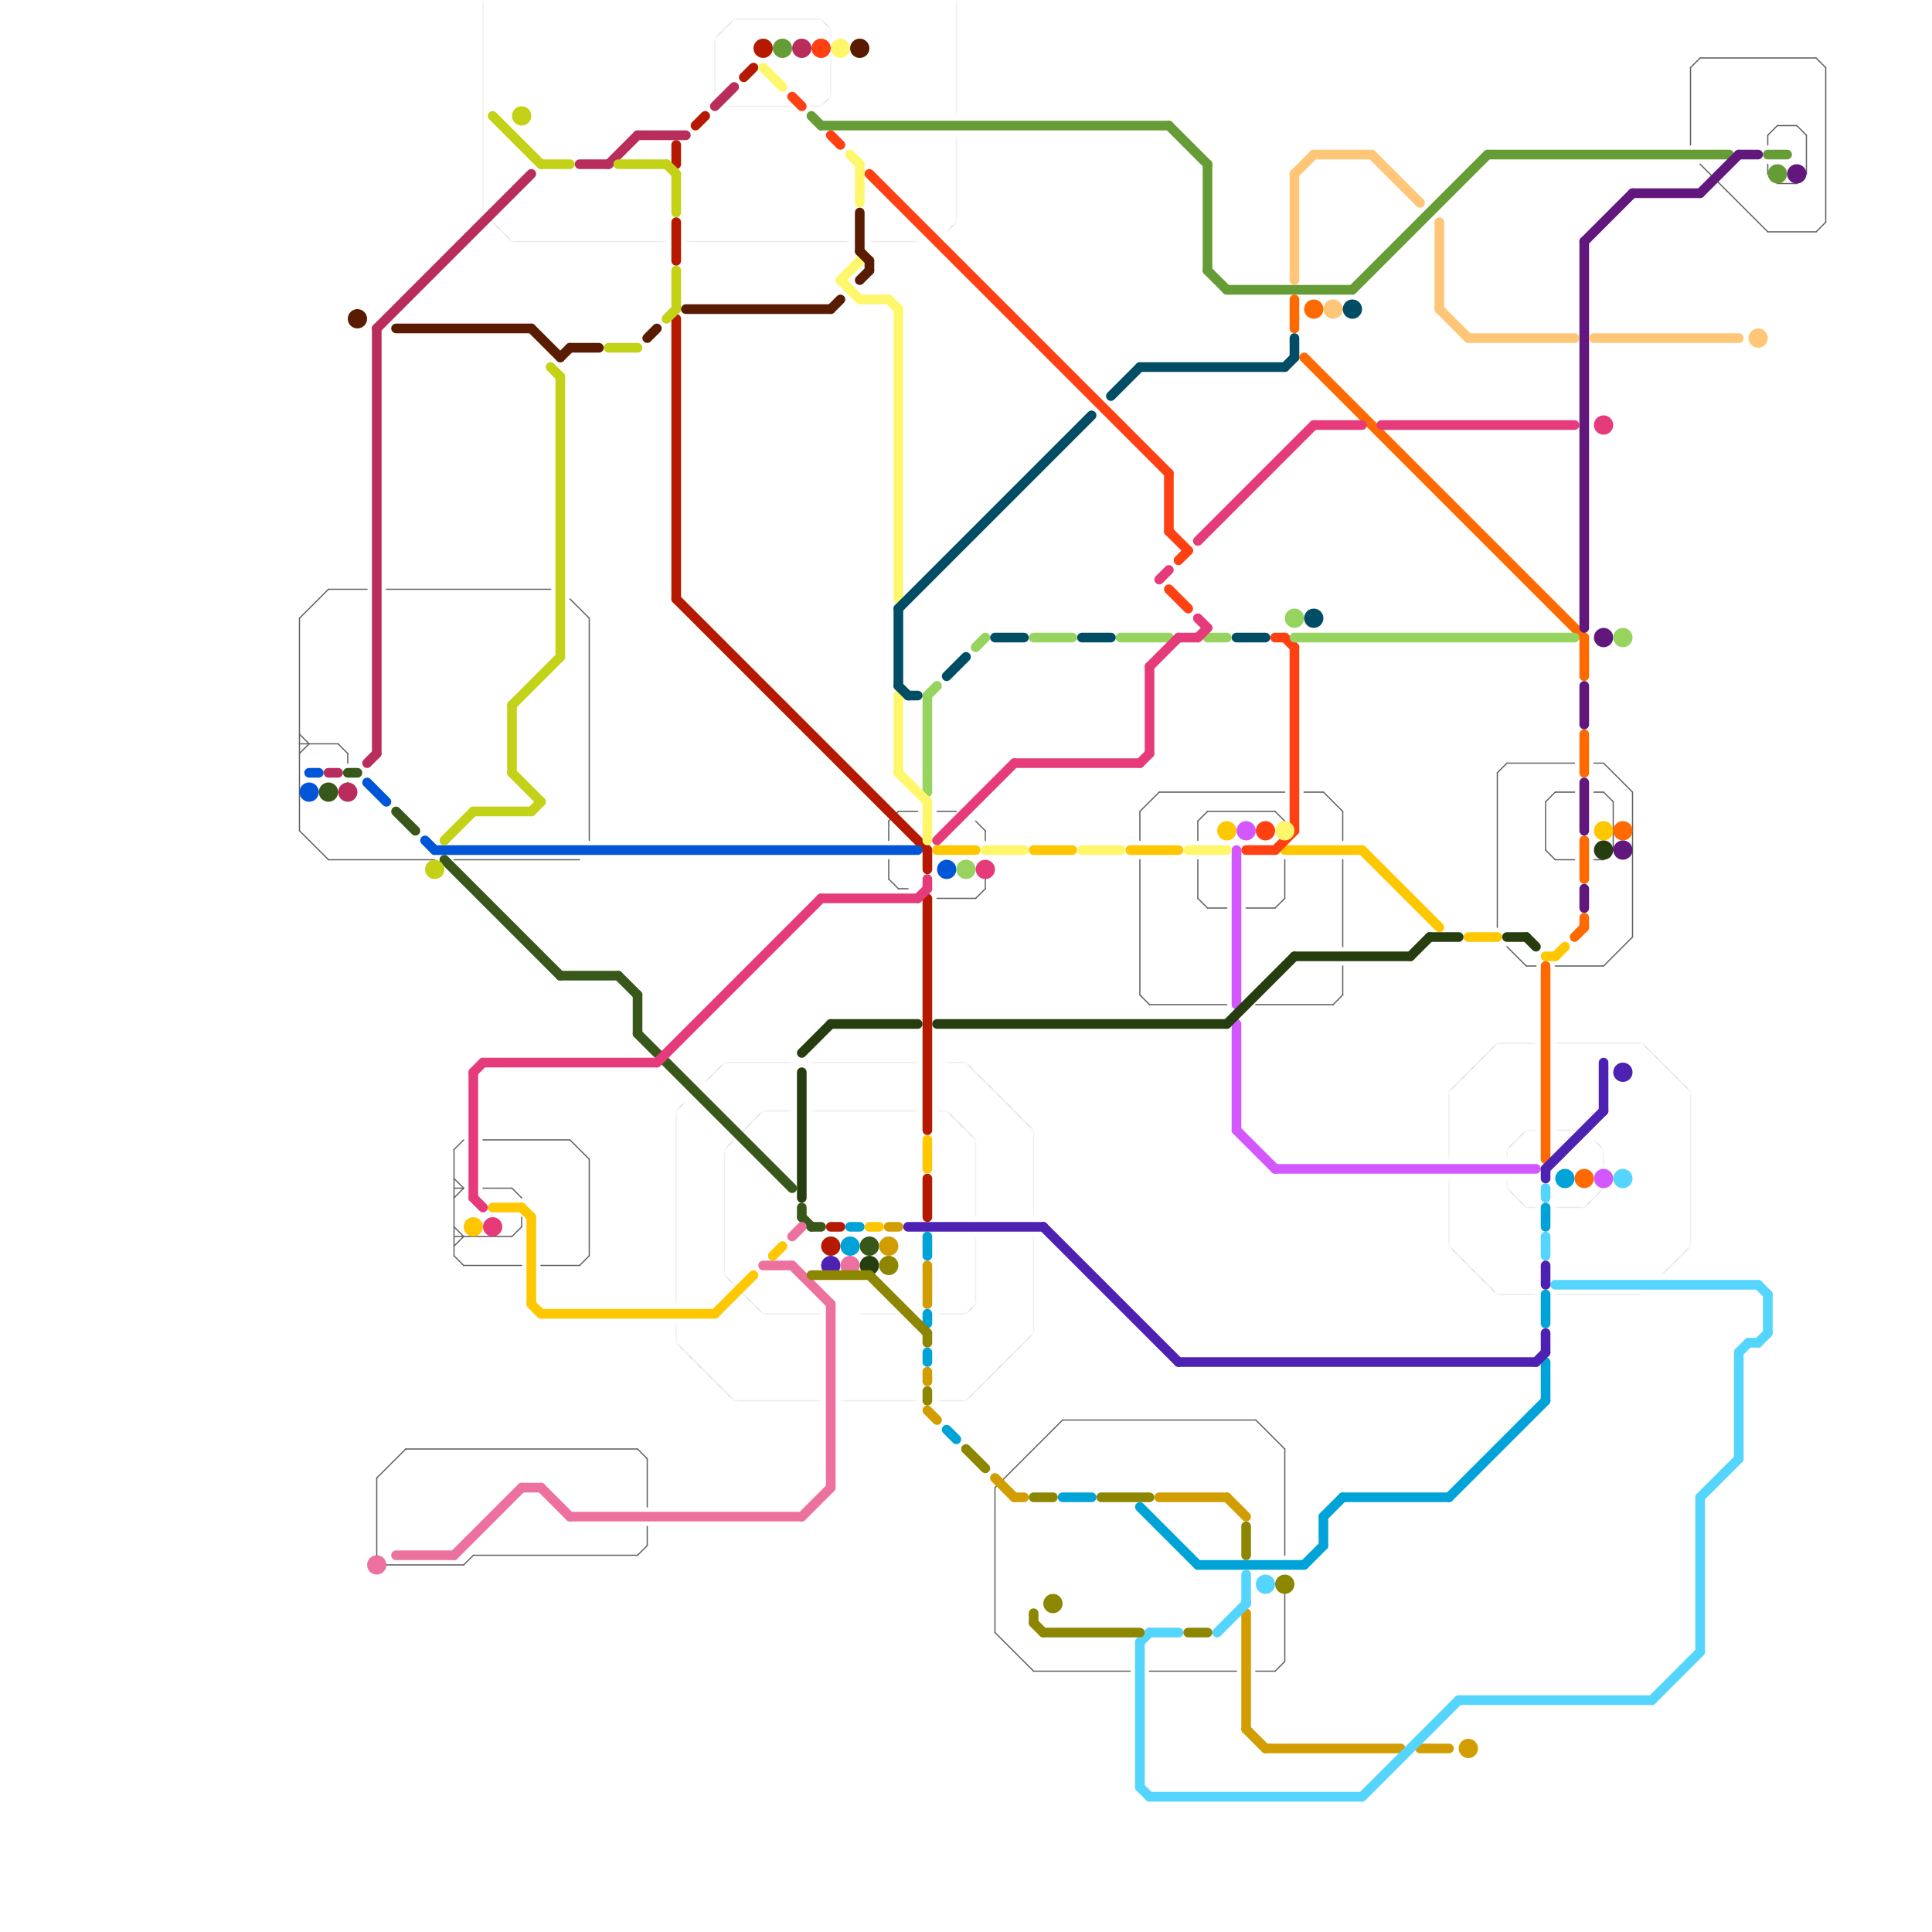 
<svg version="1.1" xmlns="http://www.w3.org/2000/svg" viewBox="0 0 200 200">
<style>line { stroke-width: 1; fill: none; stroke-linecap: round; stroke-linejoin: round; } .c0 { stroke: #606060 } .c1 { stroke: #b51a00 } .c2 { stroke: #00a3d7 } .c3 { stroke: #669c35 } .c4 { stroke: #ff6a00 } .c5 { stroke: #fec700 } .c6 { stroke: #0056d6 } .c7 { stroke: #38571a } .c8 { stroke: #d29d00 } .c9 { stroke: #b92d5d } .c10 { stroke: #d357fe } .c11 { stroke: #61177c } .c12 { stroke: #53d5fd } .c13 { stroke: #ff4013 } .c14 { stroke: #96d35f } .c15 { stroke: #4d22b3 } .c16 { stroke: #ed719e } .c17 { stroke: #c3d117 } .c18 { stroke: #fff76b } .c19 { stroke: #ffc677 } .c20 { stroke: #263e0f } .c21 { stroke: #8d8600 } .c22 { stroke: #e63b7a } .c23 { stroke: #5a1c00 } .c24 { stroke: #004d65 } .lco5 { stroke-width: 0.075; stroke-linecap: butt; }.lco5 { stroke-width: 0.075; stroke-linecap: butt; }.lco5 { stroke-width: 0.075; stroke-linecap: butt; }.lco5 { stroke-width: 0.075; stroke-linecap: butt; }.lco5 { stroke-width: 0.075; stroke-linecap: butt; }.w1 { stroke-width: 1; }.w5 { stroke-width: .125; }.l12 { stroke-linecap: butt; }</style><filter id="fco" filterUnits="userSpaceOnUse"><feBlend in="SourceGraphic" in2="SourceGraphic" mode="screen"/></filter><mask id="k1-1-1" maskUnits="userSpaceOnUse"><line class="w5 l12" x1="86" y1="3" x2="86" y2="4" stroke="#fff"/><line class="lco5" x1="86" y1="3" x2="86" y2="4" stroke="#000"/></mask><line class="c0 w5 l12" x1="86" y1="3" x2="86" y2="4" filter="url(#fco)"/><line class="c0 w5 l12" x1="86" y1="3" x2="86" y2="4" mask="url(#k1-1-1)"/><mask id="k1-1-2" maskUnits="userSpaceOnUse"><line class="w5 l12" x1="53" y1="25" x2="69" y2="25" stroke="#fff"/><line class="lco5" x1="53" y1="25" x2="69" y2="25" stroke="#000"/></mask><line class="c0 w5 l12" x1="53" y1="25" x2="69" y2="25" filter="url(#fco)"/><line class="c0 w5 l12" x1="53" y1="25" x2="69" y2="25" mask="url(#k1-1-2)"/><mask id="k1-1-3" maskUnits="userSpaceOnUse"><line class="w5 l12" x1="74" y1="4" x2="74" y2="10" stroke="#fff"/><line class="lco5" x1="74" y1="4" x2="74" y2="10" stroke="#000"/></mask><line class="c0 w5 l12" x1="74" y1="4" x2="74" y2="10" filter="url(#fco)"/><line class="c0 w5 l12" x1="74" y1="4" x2="74" y2="10" mask="url(#k1-1-3)"/><mask id="k1-1-4" maskUnits="userSpaceOnUse"><line class="w5 l12" x1="155" y1="134" x2="159" y2="134" stroke="#fff"/><line class="lco5" x1="155" y1="134" x2="159" y2="134" stroke="#000"/></mask><line class="c0 w5 l12" x1="155" y1="134" x2="159" y2="134" filter="url(#fco)"/><line class="c0 w5 l12" x1="155" y1="134" x2="159" y2="134" mask="url(#k1-1-4)"/><mask id="k1-1-5" maskUnits="userSpaceOnUse"><line class="w5 l12" x1="84" y1="110" x2="95" y2="110" stroke="#fff"/><line class="lco5" x1="84" y1="110" x2="95" y2="110" stroke="#000"/></mask><line class="c0 w5 l12" x1="84" y1="110" x2="95" y2="110" filter="url(#fco)"/><line class="c0 w5 l12" x1="84" y1="110" x2="95" y2="110" mask="url(#k1-1-5)"/><mask id="k1-1-6" maskUnits="userSpaceOnUse"><line class="w5 l12" x1="75" y1="119" x2="75" y2="132" stroke="#fff"/><line class="lco5" x1="75" y1="119" x2="75" y2="132" stroke="#000"/></mask><line class="c0 w5 l12" x1="75" y1="119" x2="75" y2="132" filter="url(#fco)"/><line class="c0 w5 l12" x1="75" y1="119" x2="75" y2="132" mask="url(#k1-1-6)"/><mask id="k1-1-7" maskUnits="userSpaceOnUse"><line class="w5 l12" x1="150" y1="122" x2="150" y2="129" stroke="#fff"/><line class="lco5" x1="150" y1="122" x2="150" y2="129" stroke="#000"/></mask><line class="c0 w5 l12" x1="150" y1="122" x2="150" y2="129" filter="url(#fco)"/><line class="c0 w5 l12" x1="150" y1="122" x2="150" y2="129" mask="url(#k1-1-7)"/><mask id="k1-1-8" maskUnits="userSpaceOnUse"><line class="w5 l12" x1="161" y1="117" x2="163" y2="117" stroke="#fff"/><line class="lco5" x1="161" y1="117" x2="163" y2="117" stroke="#000"/></mask><line class="c0 w5 l12" x1="161" y1="117" x2="163" y2="117" filter="url(#fco)"/><line class="c0 w5 l12" x1="161" y1="117" x2="163" y2="117" mask="url(#k1-1-8)"/><mask id="k1-1-9" maskUnits="userSpaceOnUse"><line class="w5 l12" x1="75" y1="132" x2="79" y2="136" stroke="#fff"/><line class="lco5" x1="75" y1="132" x2="79" y2="136" stroke="#000"/></mask><line class="c0 w5 l12" x1="75" y1="132" x2="79" y2="136" filter="url(#fco)"/><line class="c0 w5 l12" x1="75" y1="132" x2="79" y2="136" mask="url(#k1-1-9)"/><mask id="k1-1-10" maskUnits="userSpaceOnUse"><line class="w5 l12" x1="76" y1="2" x2="85" y2="2" stroke="#fff"/><line class="lco5" x1="76" y1="2" x2="85" y2="2" stroke="#000"/></mask><line class="c0 w5 l12" x1="76" y1="2" x2="85" y2="2" filter="url(#fco)"/><line class="c0 w5 l12" x1="76" y1="2" x2="85" y2="2" mask="url(#k1-1-10)"/><mask id="k1-1-11" maskUnits="userSpaceOnUse"><line class="w5 l12" x1="97" y1="145" x2="100" y2="145" stroke="#fff"/><line class="lco5" x1="97" y1="145" x2="100" y2="145" stroke="#000"/></mask><line class="c0 w5 l12" x1="97" y1="145" x2="100" y2="145" filter="url(#fco)"/><line class="c0 w5 l12" x1="97" y1="145" x2="100" y2="145" mask="url(#k1-1-11)"/><mask id="k1-1-12" maskUnits="userSpaceOnUse"><line class="w5 l12" x1="150" y1="129" x2="155" y2="134" stroke="#fff"/><line class="lco5" x1="150" y1="129" x2="155" y2="134" stroke="#000"/></mask><line class="c0 w5 l12" x1="150" y1="129" x2="155" y2="134" filter="url(#fco)"/><line class="c0 w5 l12" x1="150" y1="129" x2="155" y2="134" mask="url(#k1-1-12)"/><mask id="k1-1-13" maskUnits="userSpaceOnUse"><line class="w5 l12" x1="161" y1="125" x2="164" y2="125" stroke="#fff"/><line class="lco5" x1="161" y1="125" x2="164" y2="125" stroke="#000"/></mask><line class="c0 w5 l12" x1="161" y1="125" x2="164" y2="125" filter="url(#fco)"/><line class="c0 w5 l12" x1="161" y1="125" x2="164" y2="125" mask="url(#k1-1-13)"/><mask id="k1-1-14" maskUnits="userSpaceOnUse"><line class="w5 l12" x1="99" y1="14" x2="99" y2="23" stroke="#fff"/><line class="lco5" x1="99" y1="14" x2="99" y2="23" stroke="#000"/></mask><line class="c0 w5 l12" x1="99" y1="14" x2="99" y2="23" filter="url(#fco)"/><line class="c0 w5 l12" x1="99" y1="14" x2="99" y2="23" mask="url(#k1-1-14)"/><mask id="k1-1-15" maskUnits="userSpaceOnUse"><line class="w5 l12" x1="175" y1="113" x2="175" y2="129" stroke="#fff"/><line class="lco5" x1="175" y1="113" x2="175" y2="129" stroke="#000"/></mask><line class="c0 w5 l12" x1="175" y1="113" x2="175" y2="129" filter="url(#fco)"/><line class="c0 w5 l12" x1="175" y1="113" x2="175" y2="129" mask="url(#k1-1-15)"/><mask id="k1-1-16" maskUnits="userSpaceOnUse"><line class="w5 l12" x1="84" y1="11" x2="85" y2="11" stroke="#fff"/><line class="lco5" x1="84" y1="11" x2="85" y2="11" stroke="#000"/></mask><line class="c0 w5 l12" x1="84" y1="11" x2="85" y2="11" filter="url(#fco)"/><line class="c0 w5 l12" x1="84" y1="11" x2="85" y2="11" mask="url(#k1-1-16)"/><mask id="k1-1-17" maskUnits="userSpaceOnUse"><line class="w5 l12" x1="97" y1="115" x2="98" y2="115" stroke="#fff"/><line class="lco5" x1="97" y1="115" x2="98" y2="115" stroke="#000"/></mask><line class="c0 w5 l12" x1="97" y1="115" x2="98" y2="115" filter="url(#fco)"/><line class="c0 w5 l12" x1="97" y1="115" x2="98" y2="115" mask="url(#k1-1-17)"/><mask id="k1-1-18" maskUnits="userSpaceOnUse"><line class="w5 l12" x1="155" y1="108" x2="159" y2="108" stroke="#fff"/><line class="lco5" x1="155" y1="108" x2="159" y2="108" stroke="#000"/></mask><line class="c0 w5 l12" x1="155" y1="108" x2="159" y2="108" filter="url(#fco)"/><line class="c0 w5 l12" x1="155" y1="108" x2="159" y2="108" mask="url(#k1-1-18)"/><mask id="k1-1-19" maskUnits="userSpaceOnUse"><line class="w5 l12" x1="172" y1="132" x2="175" y2="129" stroke="#fff"/><line class="lco5" x1="172" y1="132" x2="175" y2="129" stroke="#000"/></mask><line class="c0 w5 l12" x1="172" y1="132" x2="175" y2="129" filter="url(#fco)"/><line class="c0 w5 l12" x1="172" y1="132" x2="175" y2="129" mask="url(#k1-1-19)"/><mask id="k1-1-20" maskUnits="userSpaceOnUse"><line class="w5 l12" x1="98" y1="115" x2="101" y2="118" stroke="#fff"/><line class="lco5" x1="98" y1="115" x2="101" y2="118" stroke="#000"/></mask><line class="c0 w5 l12" x1="98" y1="115" x2="101" y2="118" filter="url(#fco)"/><line class="c0 w5 l12" x1="98" y1="115" x2="101" y2="118" mask="url(#k1-1-20)"/><mask id="k1-1-21" maskUnits="userSpaceOnUse"><line class="w5 l12" x1="170" y1="108" x2="175" y2="113" stroke="#fff"/><line class="lco5" x1="170" y1="108" x2="175" y2="113" stroke="#000"/></mask><line class="c0 w5 l12" x1="170" y1="108" x2="175" y2="113" filter="url(#fco)"/><line class="c0 w5 l12" x1="170" y1="108" x2="175" y2="113" mask="url(#k1-1-21)"/><mask id="k1-1-22" maskUnits="userSpaceOnUse"><line class="w5 l12" x1="156" y1="123" x2="158" y2="125" stroke="#fff"/><line class="lco5" x1="156" y1="123" x2="158" y2="125" stroke="#000"/></mask><line class="c0 w5 l12" x1="156" y1="123" x2="158" y2="125" filter="url(#fco)"/><line class="c0 w5 l12" x1="156" y1="123" x2="158" y2="125" mask="url(#k1-1-22)"/><mask id="k1-1-23" maskUnits="userSpaceOnUse"><line class="w5 l12" x1="86" y1="6" x2="86" y2="10" stroke="#fff"/><line class="lco5" x1="86" y1="6" x2="86" y2="10" stroke="#000"/></mask><line class="c0 w5 l12" x1="86" y1="6" x2="86" y2="10" filter="url(#fco)"/><line class="c0 w5 l12" x1="86" y1="6" x2="86" y2="10" mask="url(#k1-1-23)"/><mask id="k1-1-24" maskUnits="userSpaceOnUse"><line class="w5 l12" x1="85" y1="11" x2="86" y2="10" stroke="#fff"/><line class="lco5" x1="85" y1="11" x2="86" y2="10" stroke="#000"/></mask><line class="c0 w5 l12" x1="85" y1="11" x2="86" y2="10" filter="url(#fco)"/><line class="c0 w5 l12" x1="85" y1="11" x2="86" y2="10" mask="url(#k1-1-24)"/><mask id="k1-1-25" maskUnits="userSpaceOnUse"><line class="w5 l12" x1="165" y1="118" x2="166" y2="119" stroke="#fff"/><line class="lco5" x1="165" y1="118" x2="166" y2="119" stroke="#000"/></mask><line class="c0 w5 l12" x1="165" y1="118" x2="166" y2="119" filter="url(#fco)"/><line class="c0 w5 l12" x1="165" y1="118" x2="166" y2="119" mask="url(#k1-1-25)"/><mask id="k1-1-26" maskUnits="userSpaceOnUse"><line class="w5 l12" x1="156" y1="122" x2="156" y2="123" stroke="#fff"/><line class="lco5" x1="156" y1="122" x2="156" y2="123" stroke="#000"/></mask><line class="c0 w5 l12" x1="156" y1="122" x2="156" y2="123" filter="url(#fco)"/><line class="c0 w5 l12" x1="156" y1="122" x2="156" y2="123" mask="url(#k1-1-26)"/><mask id="k1-1-27" maskUnits="userSpaceOnUse"><line class="w5 l12" x1="101" y1="118" x2="101" y2="126" stroke="#fff"/><line class="lco5" x1="101" y1="118" x2="101" y2="126" stroke="#000"/></mask><line class="c0 w5 l12" x1="101" y1="118" x2="101" y2="126" filter="url(#fco)"/><line class="c0 w5 l12" x1="101" y1="118" x2="101" y2="126" mask="url(#k1-1-27)"/><mask id="k1-1-28" maskUnits="userSpaceOnUse"><line class="w5 l12" x1="164" y1="125" x2="166" y2="123" stroke="#fff"/><line class="lco5" x1="164" y1="125" x2="166" y2="123" stroke="#000"/></mask><line class="c0 w5 l12" x1="164" y1="125" x2="166" y2="123" filter="url(#fco)"/><line class="c0 w5 l12" x1="164" y1="125" x2="166" y2="123" mask="url(#k1-1-28)"/><mask id="k1-1-29" maskUnits="userSpaceOnUse"><line class="w5 l12" x1="98" y1="24" x2="99" y2="23" stroke="#fff"/><line class="lco5" x1="98" y1="24" x2="99" y2="23" stroke="#000"/></mask><line class="c0 w5 l12" x1="98" y1="24" x2="99" y2="23" filter="url(#fco)"/><line class="c0 w5 l12" x1="98" y1="24" x2="99" y2="23" mask="url(#k1-1-29)"/><mask id="k1-1-30" maskUnits="userSpaceOnUse"><line class="w5 l12" x1="70" y1="115" x2="71" y2="114" stroke="#fff"/><line class="lco5" x1="70" y1="115" x2="71" y2="114" stroke="#000"/></mask><line class="c0 w5 l12" x1="70" y1="115" x2="71" y2="114" filter="url(#fco)"/><line class="c0 w5 l12" x1="70" y1="115" x2="71" y2="114" mask="url(#k1-1-30)"/><mask id="k1-1-31" maskUnits="userSpaceOnUse"><line class="w5 l12" x1="156" y1="119" x2="156" y2="120" stroke="#fff"/><line class="lco5" x1="156" y1="119" x2="156" y2="120" stroke="#000"/></mask><line class="c0 w5 l12" x1="156" y1="119" x2="156" y2="120" filter="url(#fco)"/><line class="c0 w5 l12" x1="156" y1="119" x2="156" y2="120" mask="url(#k1-1-31)"/><mask id="k1-1-32" maskUnits="userSpaceOnUse"><line class="w5 l12" x1="156" y1="119" x2="158" y2="117" stroke="#fff"/><line class="lco5" x1="156" y1="119" x2="158" y2="117" stroke="#000"/></mask><line class="c0 w5 l12" x1="156" y1="119" x2="158" y2="117" filter="url(#fco)"/><line class="c0 w5 l12" x1="156" y1="119" x2="158" y2="117" mask="url(#k1-1-32)"/><mask id="k1-1-33" maskUnits="userSpaceOnUse"><line class="w5 l12" x1="75" y1="11" x2="82" y2="11" stroke="#fff"/><line class="lco5" x1="75" y1="11" x2="82" y2="11" stroke="#000"/></mask><line class="c0 w5 l12" x1="75" y1="11" x2="82" y2="11" filter="url(#fco)"/><line class="c0 w5 l12" x1="75" y1="11" x2="82" y2="11" mask="url(#k1-1-33)"/><mask id="k1-1-34" maskUnits="userSpaceOnUse"><line class="w5 l12" x1="85" y1="2" x2="86" y2="3" stroke="#fff"/><line class="lco5" x1="85" y1="2" x2="86" y2="3" stroke="#000"/></mask><line class="c0 w5 l12" x1="85" y1="2" x2="86" y2="3" filter="url(#fco)"/><line class="c0 w5 l12" x1="85" y1="2" x2="86" y2="3" mask="url(#k1-1-34)"/><mask id="k1-1-35" maskUnits="userSpaceOnUse"><line class="w5 l12" x1="150" y1="113" x2="155" y2="108" stroke="#fff"/><line class="lco5" x1="150" y1="113" x2="155" y2="108" stroke="#000"/></mask><line class="c0 w5 l12" x1="150" y1="113" x2="155" y2="108" filter="url(#fco)"/><line class="c0 w5 l12" x1="150" y1="113" x2="155" y2="108" mask="url(#k1-1-35)"/><mask id="k1-1-36" maskUnits="userSpaceOnUse"><line class="w5 l12" x1="166" y1="119" x2="166" y2="121" stroke="#fff"/><line class="lco5" x1="166" y1="119" x2="166" y2="121" stroke="#000"/></mask><line class="c0 w5 l12" x1="166" y1="119" x2="166" y2="121" filter="url(#fco)"/><line class="c0 w5 l12" x1="166" y1="119" x2="166" y2="121" mask="url(#k1-1-36)"/><mask id="k1-1-37" maskUnits="userSpaceOnUse"><line class="w5 l12" x1="100" y1="136" x2="101" y2="135" stroke="#fff"/><line class="lco5" x1="100" y1="136" x2="101" y2="135" stroke="#000"/></mask><line class="c0 w5 l12" x1="100" y1="136" x2="101" y2="135" filter="url(#fco)"/><line class="c0 w5 l12" x1="100" y1="136" x2="101" y2="135" mask="url(#k1-1-37)"/><mask id="k1-1-38" maskUnits="userSpaceOnUse"><line class="w5 l12" x1="70" y1="137" x2="70" y2="139" stroke="#fff"/><line class="lco5" x1="70" y1="137" x2="70" y2="139" stroke="#000"/></mask><line class="c0 w5 l12" x1="70" y1="137" x2="70" y2="139" filter="url(#fco)"/><line class="c0 w5 l12" x1="70" y1="137" x2="70" y2="139" mask="url(#k1-1-38)"/><mask id="k1-1-39" maskUnits="userSpaceOnUse"><line class="w5 l12" x1="50" y1="0" x2="50" y2="22" stroke="#fff"/><line class="lco5" x1="50" y1="0" x2="50" y2="22" stroke="#000"/></mask><line class="c0 w5 l12" x1="50" y1="0" x2="50" y2="22" filter="url(#fco)"/><line class="c0 w5 l12" x1="50" y1="0" x2="50" y2="22" mask="url(#k1-1-39)"/><mask id="k1-1-40" maskUnits="userSpaceOnUse"><line class="w5 l12" x1="161" y1="108" x2="170" y2="108" stroke="#fff"/><line class="lco5" x1="161" y1="108" x2="170" y2="108" stroke="#000"/></mask><line class="c0 w5 l12" x1="161" y1="108" x2="170" y2="108" filter="url(#fco)"/><line class="c0 w5 l12" x1="161" y1="108" x2="170" y2="108" mask="url(#k1-1-40)"/><mask id="k1-1-41" maskUnits="userSpaceOnUse"><line class="w5 l12" x1="158" y1="125" x2="159" y2="125" stroke="#fff"/><line class="lco5" x1="158" y1="125" x2="159" y2="125" stroke="#000"/></mask><line class="c0 w5 l12" x1="158" y1="125" x2="159" y2="125" filter="url(#fco)"/><line class="c0 w5 l12" x1="158" y1="125" x2="159" y2="125" mask="url(#k1-1-41)"/><mask id="k1-1-42" maskUnits="userSpaceOnUse"><line class="w5 l12" x1="73" y1="112" x2="75" y2="110" stroke="#fff"/><line class="lco5" x1="73" y1="112" x2="75" y2="110" stroke="#000"/></mask><line class="c0 w5 l12" x1="73" y1="112" x2="75" y2="110" filter="url(#fco)"/><line class="c0 w5 l12" x1="73" y1="112" x2="75" y2="110" mask="url(#k1-1-42)"/><mask id="k1-1-43" maskUnits="userSpaceOnUse"><line class="w5 l12" x1="89" y1="136" x2="93" y2="136" stroke="#fff"/><line class="lco5" x1="89" y1="136" x2="93" y2="136" stroke="#000"/></mask><line class="c0 w5 l12" x1="89" y1="136" x2="93" y2="136" filter="url(#fco)"/><line class="c0 w5 l12" x1="89" y1="136" x2="93" y2="136" mask="url(#k1-1-43)"/><mask id="k1-1-44" maskUnits="userSpaceOnUse"><line class="w5 l12" x1="90" y1="25" x2="95" y2="25" stroke="#fff"/><line class="lco5" x1="90" y1="25" x2="95" y2="25" stroke="#000"/></mask><line class="c0 w5 l12" x1="90" y1="25" x2="95" y2="25" filter="url(#fco)"/><line class="c0 w5 l12" x1="90" y1="25" x2="95" y2="25" mask="url(#k1-1-44)"/><mask id="k1-1-45" maskUnits="userSpaceOnUse"><line class="w5 l12" x1="87" y1="145" x2="95" y2="145" stroke="#fff"/><line class="lco5" x1="87" y1="145" x2="95" y2="145" stroke="#000"/></mask><line class="c0 w5 l12" x1="87" y1="145" x2="95" y2="145" filter="url(#fco)"/><line class="c0 w5 l12" x1="87" y1="145" x2="95" y2="145" mask="url(#k1-1-45)"/><mask id="k1-1-46" maskUnits="userSpaceOnUse"><line class="w5 l12" x1="79" y1="115" x2="82" y2="115" stroke="#fff"/><line class="lco5" x1="79" y1="115" x2="82" y2="115" stroke="#000"/></mask><line class="c0 w5 l12" x1="79" y1="115" x2="82" y2="115" filter="url(#fco)"/><line class="c0 w5 l12" x1="79" y1="115" x2="82" y2="115" mask="url(#k1-1-46)"/><mask id="k1-1-47" maskUnits="userSpaceOnUse"><line class="w5 l12" x1="70" y1="139" x2="76" y2="145" stroke="#fff"/><line class="lco5" x1="70" y1="139" x2="76" y2="145" stroke="#000"/></mask><line class="c0 w5 l12" x1="70" y1="139" x2="76" y2="145" filter="url(#fco)"/><line class="c0 w5 l12" x1="70" y1="139" x2="76" y2="145" mask="url(#k1-1-47)"/><mask id="k1-1-48" maskUnits="userSpaceOnUse"><line class="w5 l12" x1="71" y1="25" x2="88" y2="25" stroke="#fff"/><line class="lco5" x1="71" y1="25" x2="88" y2="25" stroke="#000"/></mask><line class="c0 w5 l12" x1="71" y1="25" x2="88" y2="25" filter="url(#fco)"/><line class="c0 w5 l12" x1="71" y1="25" x2="88" y2="25" mask="url(#k1-1-48)"/><mask id="k1-1-49" maskUnits="userSpaceOnUse"><line class="w5 l12" x1="74" y1="10" x2="75" y2="11" stroke="#fff"/><line class="lco5" x1="74" y1="10" x2="75" y2="11" stroke="#000"/></mask><line class="c0 w5 l12" x1="74" y1="10" x2="75" y2="11" filter="url(#fco)"/><line class="c0 w5 l12" x1="74" y1="10" x2="75" y2="11" mask="url(#k1-1-49)"/><mask id="k1-1-50" maskUnits="userSpaceOnUse"><line class="w5 l12" x1="74" y1="4" x2="76" y2="2" stroke="#fff"/><line class="lco5" x1="74" y1="4" x2="76" y2="2" stroke="#000"/></mask><line class="c0 w5 l12" x1="74" y1="4" x2="76" y2="2" filter="url(#fco)"/><line class="c0 w5 l12" x1="74" y1="4" x2="76" y2="2" mask="url(#k1-1-50)"/><mask id="k1-1-51" maskUnits="userSpaceOnUse"><line class="w5 l12" x1="107" y1="117" x2="107" y2="126" stroke="#fff"/><line class="lco5" x1="107" y1="117" x2="107" y2="126" stroke="#000"/></mask><line class="c0 w5 l12" x1="107" y1="117" x2="107" y2="126" filter="url(#fco)"/><line class="c0 w5 l12" x1="107" y1="117" x2="107" y2="126" mask="url(#k1-1-51)"/><mask id="k1-1-52" maskUnits="userSpaceOnUse"><line class="w5 l12" x1="101" y1="128" x2="101" y2="135" stroke="#fff"/><line class="lco5" x1="101" y1="128" x2="101" y2="135" stroke="#000"/></mask><line class="c0 w5 l12" x1="101" y1="128" x2="101" y2="135" filter="url(#fco)"/><line class="c0 w5 l12" x1="101" y1="128" x2="101" y2="135" mask="url(#k1-1-52)"/><mask id="k1-1-53" maskUnits="userSpaceOnUse"><line class="w5 l12" x1="98" y1="110" x2="100" y2="110" stroke="#fff"/><line class="lco5" x1="98" y1="110" x2="100" y2="110" stroke="#000"/></mask><line class="c0 w5 l12" x1="98" y1="110" x2="100" y2="110" filter="url(#fco)"/><line class="c0 w5 l12" x1="98" y1="110" x2="100" y2="110" mask="url(#k1-1-53)"/><mask id="k1-1-54" maskUnits="userSpaceOnUse"><line class="w5 l12" x1="97" y1="136" x2="100" y2="136" stroke="#fff"/><line class="lco5" x1="97" y1="136" x2="100" y2="136" stroke="#000"/></mask><line class="c0 w5 l12" x1="97" y1="136" x2="100" y2="136" filter="url(#fco)"/><line class="c0 w5 l12" x1="97" y1="136" x2="100" y2="136" mask="url(#k1-1-54)"/><mask id="k1-1-55" maskUnits="userSpaceOnUse"><line class="w5 l12" x1="76" y1="145" x2="85" y2="145" stroke="#fff"/><line class="lco5" x1="76" y1="145" x2="85" y2="145" stroke="#000"/></mask><line class="c0 w5 l12" x1="76" y1="145" x2="85" y2="145" filter="url(#fco)"/><line class="c0 w5 l12" x1="76" y1="145" x2="85" y2="145" mask="url(#k1-1-55)"/><mask id="k1-1-56" maskUnits="userSpaceOnUse"><line class="w5 l12" x1="75" y1="110" x2="82" y2="110" stroke="#fff"/><line class="lco5" x1="75" y1="110" x2="82" y2="110" stroke="#000"/></mask><line class="c0 w5 l12" x1="75" y1="110" x2="82" y2="110" filter="url(#fco)"/><line class="c0 w5 l12" x1="75" y1="110" x2="82" y2="110" mask="url(#k1-1-56)"/><mask id="k1-1-57" maskUnits="userSpaceOnUse"><line class="w5 l12" x1="150" y1="113" x2="150" y2="120" stroke="#fff"/><line class="lco5" x1="150" y1="113" x2="150" y2="120" stroke="#000"/></mask><line class="c0 w5 l12" x1="150" y1="113" x2="150" y2="120" filter="url(#fco)"/><line class="c0 w5 l12" x1="150" y1="113" x2="150" y2="120" mask="url(#k1-1-57)"/><mask id="k1-1-58" maskUnits="userSpaceOnUse"><line class="w5 l12" x1="79" y1="136" x2="85" y2="136" stroke="#fff"/><line class="lco5" x1="79" y1="136" x2="85" y2="136" stroke="#000"/></mask><line class="c0 w5 l12" x1="79" y1="136" x2="85" y2="136" filter="url(#fco)"/><line class="c0 w5 l12" x1="79" y1="136" x2="85" y2="136" mask="url(#k1-1-58)"/><mask id="k1-1-59" maskUnits="userSpaceOnUse"><line class="w5 l12" x1="84" y1="115" x2="95" y2="115" stroke="#fff"/><line class="lco5" x1="84" y1="115" x2="95" y2="115" stroke="#000"/></mask><line class="c0 w5 l12" x1="84" y1="115" x2="95" y2="115" filter="url(#fco)"/><line class="c0 w5 l12" x1="84" y1="115" x2="95" y2="115" mask="url(#k1-1-59)"/><mask id="k1-1-60" maskUnits="userSpaceOnUse"><line class="w5 l12" x1="161" y1="134" x2="170" y2="134" stroke="#fff"/><line class="lco5" x1="161" y1="134" x2="170" y2="134" stroke="#000"/></mask><line class="c0 w5 l12" x1="161" y1="134" x2="170" y2="134" filter="url(#fco)"/><line class="c0 w5 l12" x1="161" y1="134" x2="170" y2="134" mask="url(#k1-1-60)"/><mask id="k1-1-61" maskUnits="userSpaceOnUse"><line class="w5 l12" x1="158" y1="117" x2="159" y2="117" stroke="#fff"/><line class="lco5" x1="158" y1="117" x2="159" y2="117" stroke="#000"/></mask><line class="c0 w5 l12" x1="158" y1="117" x2="159" y2="117" filter="url(#fco)"/><line class="c0 w5 l12" x1="158" y1="117" x2="159" y2="117" mask="url(#k1-1-61)"/><mask id="k1-1-62" maskUnits="userSpaceOnUse"><line class="w5 l12" x1="70" y1="115" x2="70" y2="135" stroke="#fff"/><line class="lco5" x1="70" y1="115" x2="70" y2="135" stroke="#000"/></mask><line class="c0 w5 l12" x1="70" y1="115" x2="70" y2="135" filter="url(#fco)"/><line class="c0 w5 l12" x1="70" y1="115" x2="70" y2="135" mask="url(#k1-1-62)"/><mask id="k1-1-63" maskUnits="userSpaceOnUse"><line class="w5 l12" x1="107" y1="128" x2="107" y2="138" stroke="#fff"/><line class="lco5" x1="107" y1="128" x2="107" y2="138" stroke="#000"/></mask><line class="c0 w5 l12" x1="107" y1="128" x2="107" y2="138" filter="url(#fco)"/><line class="c0 w5 l12" x1="107" y1="128" x2="107" y2="138" mask="url(#k1-1-63)"/><mask id="k1-1-64" maskUnits="userSpaceOnUse"><line class="w5 l12" x1="100" y1="145" x2="107" y2="138" stroke="#fff"/><line class="lco5" x1="100" y1="145" x2="107" y2="138" stroke="#000"/></mask><line class="c0 w5 l12" x1="100" y1="145" x2="107" y2="138" filter="url(#fco)"/><line class="c0 w5 l12" x1="100" y1="145" x2="107" y2="138" mask="url(#k1-1-64)"/><mask id="k1-1-65" maskUnits="userSpaceOnUse"><line class="w5 l12" x1="75" y1="119" x2="79" y2="115" stroke="#fff"/><line class="lco5" x1="75" y1="119" x2="79" y2="115" stroke="#000"/></mask><line class="c0 w5 l12" x1="75" y1="119" x2="79" y2="115" filter="url(#fco)"/><line class="c0 w5 l12" x1="75" y1="119" x2="79" y2="115" mask="url(#k1-1-65)"/><mask id="k1-1-66" maskUnits="userSpaceOnUse"><line class="w5 l12" x1="50" y1="22" x2="53" y2="25" stroke="#fff"/><line class="lco5" x1="50" y1="22" x2="53" y2="25" stroke="#000"/></mask><line class="c0 w5 l12" x1="50" y1="22" x2="53" y2="25" filter="url(#fco)"/><line class="c0 w5 l12" x1="50" y1="22" x2="53" y2="25" mask="url(#k1-1-66)"/><mask id="k1-1-67" maskUnits="userSpaceOnUse"><line class="w5 l12" x1="100" y1="110" x2="107" y2="117" stroke="#fff"/><line class="lco5" x1="100" y1="110" x2="107" y2="117" stroke="#000"/></mask><line class="c0 w5 l12" x1="100" y1="110" x2="107" y2="117" filter="url(#fco)"/><line class="c0 w5 l12" x1="100" y1="110" x2="107" y2="117" mask="url(#k1-1-67)"/><mask id="k1-1-68" maskUnits="userSpaceOnUse"><line class="w5 l12" x1="99" y1="0" x2="99" y2="12" stroke="#fff"/><line class="lco5" x1="99" y1="0" x2="99" y2="12" stroke="#000"/></mask><line class="c0 w5 l12" x1="99" y1="0" x2="99" y2="12" filter="url(#fco)"/><line class="c0 w5 l12" x1="99" y1="0" x2="99" y2="12" mask="url(#k1-1-68)"/><line class="c0 w5" x1="47" y1="128" x2="53" y2="128"/><line class="c0 w5" x1="50" y1="118" x2="59" y2="118"/><line class="c0 w5" x1="183" y1="17" x2="183" y2="18"/><line class="c0 w5" x1="92" y1="85" x2="92" y2="87"/><line class="c0 w5" x1="31" y1="77" x2="35" y2="77"/><line class="c0 w5" x1="184" y1="13" x2="186" y2="13"/><line class="c0 w5" x1="161" y1="89" x2="163" y2="89"/><line class="c0 w5" x1="47" y1="119" x2="48" y2="118"/><line class="c0 w5" x1="138" y1="104" x2="139" y2="103"/><line class="c0 w5" x1="42" y1="150" x2="66" y2="150"/><line class="c0 w5" x1="93" y1="84" x2="95" y2="84"/><line class="c0 w5" x1="166" y1="100" x2="169" y2="97"/><line class="c0 w5" x1="93" y1="92" x2="94" y2="92"/><line class="c0 w5" x1="184" y1="19" x2="186" y2="19"/><line class="c0 w5" x1="31" y1="86" x2="34" y2="89"/><line class="c0 w5" x1="92" y1="91" x2="93" y2="92"/><line class="c0 w5" x1="97" y1="93" x2="101" y2="93"/><line class="c0 w5" x1="135" y1="82" x2="137" y2="82"/><line class="c0 w5" x1="132" y1="84" x2="133" y2="85"/><line class="c0 w5" x1="103" y1="154" x2="110" y2="147"/><line class="c0 w5" x1="47" y1="119" x2="47" y2="130"/><line class="c0 w5" x1="183" y1="18" x2="184" y2="19"/><line class="c0 w5" x1="56" y1="131" x2="60" y2="131"/><line class="c0 w5" x1="124" y1="85" x2="125" y2="84"/><line class="c0 w5" x1="165" y1="79" x2="166" y2="79"/><line class="c0 w5" x1="125" y1="94" x2="127" y2="94"/><line class="c0 w5" x1="161" y1="82" x2="163" y2="82"/><line class="c0 w5" x1="130" y1="147" x2="133" y2="150"/><line class="c0 w5" x1="47" y1="124" x2="48" y2="123"/><line class="c0 w5" x1="59" y1="62" x2="61" y2="64"/><line class="c0 w5" x1="133" y1="165" x2="133" y2="172"/><line class="c0 w5" x1="97" y1="84" x2="99" y2="84"/><line class="c0 w5" x1="47" y1="89" x2="60" y2="89"/><line class="c0 w5" x1="175" y1="7" x2="175" y2="15"/><line class="c0 w5" x1="59" y1="118" x2="61" y2="120"/><line class="c0 w5" x1="188" y1="24" x2="189" y2="23"/><line class="c0 w5" x1="49" y1="161" x2="66" y2="161"/><line class="c0 w5" x1="54" y1="126" x2="54" y2="127"/><line class="c0 w5" x1="166" y1="89" x2="167" y2="88"/><line class="c0 w5" x1="129" y1="94" x2="132" y2="94"/><line class="c0 w5" x1="160" y1="83" x2="161" y2="82"/><line class="c0 w5" x1="124" y1="89" x2="124" y2="93"/><line class="c0 w5" x1="35" y1="82" x2="36" y2="81"/><line class="c0 w5" x1="130" y1="104" x2="138" y2="104"/><line class="c0 w5" x1="133" y1="89" x2="133" y2="93"/><line class="c0 w5" x1="47" y1="123" x2="48" y2="123"/><line class="c0 w5" x1="39" y1="153" x2="39" y2="161"/><line class="c0 w5" x1="189" y1="7" x2="189" y2="23"/><line class="c0 w5" x1="139" y1="100" x2="139" y2="103"/><line class="c0 w5" x1="167" y1="83" x2="167" y2="88"/><line class="c0 w5" x1="176" y1="17" x2="183" y2="24"/><line class="c0 w5" x1="53" y1="123" x2="54" y2="124"/><line class="c0 w5" x1="186" y1="13" x2="187" y2="14"/><line class="c0 w5" x1="130" y1="173" x2="132" y2="173"/><line class="c0 w5" x1="176" y1="6" x2="188" y2="6"/><line class="c0 w5" x1="47" y1="127" x2="48" y2="128"/><line class="c0 w5" x1="137" y1="82" x2="139" y2="84"/><line class="c0 w5" x1="34" y1="89" x2="45" y2="89"/><line class="c0 w5" x1="161" y1="100" x2="166" y2="100"/><line class="c0 w5" x1="139" y1="89" x2="139" y2="98"/><line class="c0 w5" x1="169" y1="82" x2="169" y2="97"/><line class="c0 w5" x1="187" y1="14" x2="187" y2="18"/><line class="c0 w5" x1="39" y1="161" x2="40" y2="162"/><line class="c0 w5" x1="166" y1="79" x2="169" y2="82"/><line class="c0 w5" x1="183" y1="14" x2="183" y2="15"/><line class="c0 w5" x1="133" y1="150" x2="133" y2="161"/><line class="c0 w5" x1="120" y1="82" x2="133" y2="82"/><line class="c0 w5" x1="35" y1="77" x2="36" y2="78"/><line class="c0 w5" x1="40" y1="162" x2="48" y2="162"/><line class="c0 w5" x1="31" y1="78" x2="32" y2="77"/><line class="c0 w5" x1="60" y1="131" x2="61" y2="130"/><line class="c0 w5" x1="48" y1="131" x2="54" y2="131"/><line class="c0 w5" x1="67" y1="158" x2="67" y2="160"/><line class="c0 w5" x1="101" y1="93" x2="102" y2="92"/><line class="c0 w5" x1="156" y1="79" x2="163" y2="79"/><line class="c0 w5" x1="66" y1="150" x2="67" y2="151"/><line class="c0 w5" x1="48" y1="162" x2="49" y2="161"/><line class="c0 w5" x1="31" y1="64" x2="34" y2="61"/><line class="c0 w5" x1="124" y1="93" x2="125" y2="94"/><line class="c0 w5" x1="31" y1="76" x2="32" y2="77"/><line class="c0 w5" x1="47" y1="130" x2="48" y2="131"/><line class="c0 w5" x1="31" y1="64" x2="31" y2="86"/><line class="c0 w5" x1="165" y1="89" x2="166" y2="89"/><line class="c0 w5" x1="50" y1="123" x2="53" y2="123"/><line class="c0 w5" x1="92" y1="89" x2="92" y2="91"/><line class="c0 w5" x1="124" y1="85" x2="124" y2="87"/><line class="c0 w5" x1="101" y1="85" x2="102" y2="86"/><line class="c0 w5" x1="103" y1="169" x2="107" y2="173"/><line class="c0 w5" x1="39" y1="153" x2="42" y2="150"/><line class="c0 w5" x1="92" y1="85" x2="93" y2="84"/><line class="c0 w5" x1="132" y1="173" x2="133" y2="172"/><line class="c0 w5" x1="119" y1="104" x2="127" y2="104"/><line class="c0 w5" x1="155" y1="80" x2="156" y2="79"/><line class="c0 w5" x1="156" y1="98" x2="158" y2="100"/><line class="c0 w5" x1="119" y1="173" x2="128" y2="173"/><line class="c0 w5" x1="110" y1="147" x2="130" y2="147"/><line class="c0 w5" x1="183" y1="24" x2="188" y2="24"/><line class="c0 w5" x1="102" y1="86" x2="102" y2="87"/><line class="c0 w5" x1="118" y1="89" x2="118" y2="103"/><line class="c0 w5" x1="118" y1="84" x2="120" y2="82"/><line class="c0 w5" x1="183" y1="14" x2="184" y2="13"/><line class="c0 w5" x1="158" y1="100" x2="159" y2="100"/><line class="c0 w5" x1="132" y1="94" x2="133" y2="93"/><line class="c0 w5" x1="61" y1="120" x2="61" y2="130"/><line class="c0 w5" x1="53" y1="128" x2="54" y2="127"/><line class="c0 w5" x1="36" y1="78" x2="36" y2="79"/><line class="c0 w5" x1="165" y1="82" x2="166" y2="82"/><line class="c0 w5" x1="67" y1="151" x2="67" y2="156"/><line class="c0 w5" x1="107" y1="173" x2="117" y2="173"/><line class="c0 w5" x1="166" y1="82" x2="167" y2="83"/><line class="c0 w5" x1="118" y1="84" x2="118" y2="87"/><line class="c0 w5" x1="40" y1="61" x2="57" y2="61"/><line class="c0 w5" x1="155" y1="80" x2="155" y2="96"/><line class="c0 w5" x1="103" y1="154" x2="103" y2="169"/><line class="c0 w5" x1="175" y1="7" x2="176" y2="6"/><line class="c0 w5" x1="66" y1="161" x2="67" y2="160"/><line class="c0 w5" x1="47" y1="122" x2="48" y2="123"/><line class="c0 w5" x1="160" y1="88" x2="161" y2="89"/><line class="c0 w5" x1="61" y1="64" x2="61" y2="87"/><line class="c0 w5" x1="102" y1="91" x2="102" y2="92"/><line class="c0 w5" x1="160" y1="83" x2="160" y2="88"/><line class="c0 w5" x1="47" y1="129" x2="48" y2="128"/><line class="c0 w5" x1="186" y1="19" x2="187" y2="18"/><line class="c0 w5" x1="118" y1="103" x2="119" y2="104"/><line class="c0 w5" x1="34" y1="61" x2="38" y2="61"/><line class="c0 w5" x1="139" y1="84" x2="139" y2="87"/><line class="c0 w5" x1="125" y1="84" x2="132" y2="84"/><line class="c0 w5" x1="188" y1="6" x2="189" y2="7"/><line class="c1 " x1="70" y1="23" x2="70" y2="27"/><line class="c1 " x1="96" y1="88" x2="96" y2="90"/><line class="c1 " x1="70" y1="62" x2="96" y2="88"/><line class="c1 " x1="96" y1="93" x2="96" y2="117"/><line class="c1 " x1="77" y1="8" x2="78" y2="7"/><line class="c1 " x1="72" y1="13" x2="73" y2="12"/><line class="c1 " x1="70" y1="33" x2="70" y2="62"/><line class="c1 " x1="96" y1="122" x2="96" y2="126"/><line class="c1 " x1="70" y1="15" x2="70" y2="17"/><line class="c1 " x1="86" y1="127" x2="87" y2="127"/><circle cx="86" cy="129" r="1" fill="#b51a00" /><circle cx="79" cy="5" r="1" fill="#b51a00" /><line class="c2 " x1="96" y1="140" x2="96" y2="141"/><line class="c2 " x1="139" y1="155" x2="150" y2="155"/><line class="c2 " x1="124" y1="162" x2="135" y2="162"/><line class="c2 " x1="160" y1="134" x2="160" y2="137"/><line class="c2 " x1="96" y1="128" x2="96" y2="130"/><line class="c2 " x1="137" y1="157" x2="139" y2="155"/><line class="c2 " x1="160" y1="125" x2="160" y2="127"/><line class="c2 " x1="160" y1="141" x2="160" y2="145"/><line class="c2 " x1="135" y1="162" x2="137" y2="160"/><line class="c2 " x1="88" y1="127" x2="89" y2="127"/><line class="c2 " x1="150" y1="155" x2="160" y2="145"/><line class="c2 " x1="118" y1="156" x2="124" y2="162"/><line class="c2 " x1="137" y1="157" x2="137" y2="160"/><line class="c2 " x1="96" y1="136" x2="96" y2="137"/><line class="c2 " x1="110" y1="155" x2="113" y2="155"/><line class="c2 " x1="98" y1="148" x2="99" y2="149"/><circle cx="162" cy="122" r="1" fill="#00a3d7" /><circle cx="88" cy="129" r="1" fill="#00a3d7" /><line class="c3 " x1="125" y1="28" x2="127" y2="30"/><line class="c3 " x1="125" y1="17" x2="125" y2="28"/><line class="c3 " x1="154" y1="16" x2="179" y2="16"/><line class="c3 " x1="127" y1="30" x2="140" y2="30"/><line class="c3 " x1="121" y1="13" x2="125" y2="17"/><line class="c3 " x1="140" y1="30" x2="154" y2="16"/><line class="c3 " x1="85" y1="13" x2="121" y2="13"/><line class="c3 " x1="183" y1="16" x2="185" y2="16"/><line class="c3 " x1="84" y1="12" x2="85" y2="13"/><circle cx="81" cy="5" r="1" fill="#669c35" /><circle cx="184" cy="18" r="1" fill="#669c35" /><line class="c4 " x1="164" y1="95" x2="164" y2="96"/><line class="c4 " x1="164" y1="66" x2="164" y2="70"/><line class="c4 " x1="164" y1="87" x2="164" y2="91"/><line class="c4 " x1="164" y1="76" x2="164" y2="80"/><line class="c4 " x1="135" y1="37" x2="164" y2="66"/><line class="c4 " x1="160" y1="100" x2="160" y2="120"/><line class="c4 " x1="163" y1="97" x2="164" y2="96"/><line class="c4 " x1="134" y1="31" x2="134" y2="34"/><circle cx="136" cy="32" r="1" fill="#ff6a00" /><circle cx="164" cy="122" r="1" fill="#ff6a00" /><circle cx="168" cy="86" r="1" fill="#ff6a00" /><line class="c5 " x1="161" y1="99" x2="162" y2="98"/><line class="c5 " x1="54" y1="125" x2="55" y2="126"/><line class="c5 " x1="160" y1="99" x2="161" y2="99"/><line class="c5 " x1="55" y1="126" x2="55" y2="135"/><line class="c5 " x1="90" y1="127" x2="91" y2="127"/><line class="c5 " x1="97" y1="88" x2="101" y2="88"/><line class="c5 " x1="152" y1="97" x2="155" y2="97"/><line class="c5 " x1="107" y1="88" x2="111" y2="88"/><line class="c5 " x1="55" y1="135" x2="56" y2="136"/><line class="c5 " x1="141" y1="88" x2="149" y2="96"/><line class="c5 " x1="74" y1="136" x2="78" y2="132"/><line class="c5 " x1="80" y1="130" x2="81" y2="129"/><line class="c5 " x1="117" y1="88" x2="122" y2="88"/><line class="c5 " x1="51" y1="125" x2="54" y2="125"/><line class="c5 " x1="56" y1="136" x2="74" y2="136"/><line class="c5 " x1="133" y1="88" x2="141" y2="88"/><line class="c5 " x1="96" y1="118" x2="96" y2="121"/><circle cx="49" cy="127" r="1" fill="#fec700" /><circle cx="127" cy="86" r="1" fill="#fec700" /><circle cx="166" cy="86" r="1" fill="#fec700" /><line class="c6 " x1="32" y1="80" x2="33" y2="80"/><line class="c6 " x1="45" y1="88" x2="95" y2="88"/><line class="c6 " x1="44" y1="87" x2="45" y2="88"/><line class="c6 " x1="38" y1="81" x2="40" y2="83"/><circle cx="32" cy="82" r="1" fill="#0056d6" /><circle cx="98" cy="90" r="1" fill="#0056d6" /><line class="c7 " x1="83" y1="126" x2="84" y2="127"/><line class="c7 " x1="36" y1="80" x2="37" y2="80"/><line class="c7 " x1="46" y1="89" x2="58" y2="101"/><line class="c7 " x1="84" y1="127" x2="85" y2="127"/><line class="c7 " x1="66" y1="103" x2="66" y2="107"/><line class="c7 " x1="58" y1="101" x2="64" y2="101"/><line class="c7 " x1="64" y1="101" x2="66" y2="103"/><line class="c7 " x1="66" y1="107" x2="82" y2="123"/><line class="c7 " x1="83" y1="125" x2="83" y2="126"/><line class="c7 " x1="41" y1="84" x2="43" y2="86"/><circle cx="34" cy="82" r="1" fill="#38571a" /><circle cx="90" cy="129" r="1" fill="#38571a" /><line class="c8 " x1="131" y1="181" x2="145" y2="181"/><line class="c8 " x1="147" y1="181" x2="150" y2="181"/><line class="c8 " x1="127" y1="155" x2="129" y2="157"/><line class="c8 " x1="96" y1="146" x2="97" y2="147"/><line class="c8 " x1="120" y1="155" x2="127" y2="155"/><line class="c8 " x1="96" y1="142" x2="96" y2="143"/><line class="c8 " x1="103" y1="153" x2="105" y2="155"/><line class="c8 " x1="96" y1="131" x2="96" y2="135"/><line class="c8 " x1="92" y1="127" x2="93" y2="127"/><line class="c8 " x1="105" y1="155" x2="106" y2="155"/><line class="c8 " x1="129" y1="167" x2="129" y2="179"/><line class="c8 " x1="129" y1="179" x2="131" y2="181"/><circle cx="92" cy="129" r="1" fill="#d29d00" /><circle cx="152" cy="181" r="1" fill="#d29d00" /><line class="c9 " x1="66" y1="14" x2="71" y2="14"/><line class="c9 " x1="38" y1="79" x2="39" y2="78"/><line class="c9 " x1="39" y1="34" x2="55" y2="18"/><line class="c9 " x1="60" y1="17" x2="63" y2="17"/><line class="c9 " x1="34" y1="80" x2="35" y2="80"/><line class="c9 " x1="63" y1="17" x2="66" y2="14"/><line class="c9 " x1="74" y1="11" x2="76" y2="9"/><line class="c9 " x1="39" y1="34" x2="39" y2="78"/><circle cx="83" cy="5" r="1" fill="#b92d5d" /><circle cx="36" cy="82" r="1" fill="#b92d5d" /><line class="c10 " x1="128" y1="106" x2="128" y2="117"/><line class="c10 " x1="128" y1="117" x2="132" y2="121"/><line class="c10 " x1="132" y1="121" x2="159" y2="121"/><line class="c10 " x1="128" y1="88" x2="128" y2="104"/><circle cx="166" cy="122" r="1" fill="#d357fe" /><circle cx="129" cy="86" r="1" fill="#d357fe" /><line class="c11 " x1="164" y1="92" x2="164" y2="94"/><line class="c11 " x1="176" y1="20" x2="180" y2="16"/><line class="c11 " x1="164" y1="81" x2="164" y2="86"/><line class="c11 " x1="180" y1="16" x2="182" y2="16"/><line class="c11 " x1="164" y1="25" x2="169" y2="20"/><line class="c11 " x1="164" y1="25" x2="164" y2="65"/><line class="c11 " x1="164" y1="71" x2="164" y2="75"/><line class="c11 " x1="169" y1="20" x2="176" y2="20"/><circle cx="186" cy="18" r="1" fill="#61177c" /><circle cx="166" cy="66" r="1" fill="#61177c" /><circle cx="168" cy="88" r="1" fill="#61177c" /><line class="c12 " x1="181" y1="139" x2="182" y2="139"/><line class="c12 " x1="183" y1="134" x2="183" y2="138"/><line class="c12 " x1="171" y1="176" x2="176" y2="171"/><line class="c12 " x1="161" y1="133" x2="182" y2="133"/><line class="c12 " x1="129" y1="163" x2="129" y2="166"/><line class="c12 " x1="176" y1="155" x2="176" y2="171"/><line class="c12 " x1="118" y1="170" x2="119" y2="169"/><line class="c12 " x1="180" y1="140" x2="181" y2="139"/><line class="c12 " x1="118" y1="170" x2="118" y2="185"/><line class="c12 " x1="119" y1="186" x2="141" y2="186"/><line class="c12 " x1="160" y1="128" x2="160" y2="130"/><line class="c12 " x1="151" y1="176" x2="171" y2="176"/><line class="c12 " x1="118" y1="185" x2="119" y2="186"/><line class="c12 " x1="119" y1="169" x2="122" y2="169"/><line class="c12 " x1="160" y1="123" x2="160" y2="124"/><line class="c12 " x1="182" y1="139" x2="183" y2="138"/><line class="c12 " x1="126" y1="169" x2="129" y2="166"/><line class="c12 " x1="182" y1="133" x2="183" y2="134"/><line class="c12 " x1="180" y1="140" x2="180" y2="151"/><line class="c12 " x1="141" y1="186" x2="151" y2="176"/><line class="c12 " x1="176" y1="155" x2="180" y2="151"/><circle cx="131" cy="164" r="1" fill="#53d5fd" /><circle cx="168" cy="122" r="1" fill="#53d5fd" /><line class="c13 " x1="132" y1="66" x2="133" y2="66"/><line class="c13 " x1="129" y1="88" x2="132" y2="88"/><line class="c13 " x1="134" y1="67" x2="134" y2="86"/><line class="c13 " x1="121" y1="55" x2="123" y2="57"/><line class="c13 " x1="90" y1="18" x2="121" y2="49"/><line class="c13 " x1="121" y1="61" x2="123" y2="63"/><line class="c13 " x1="86" y1="14" x2="87" y2="15"/><line class="c13 " x1="133" y1="66" x2="134" y2="67"/><line class="c13 " x1="122" y1="58" x2="123" y2="57"/><line class="c13 " x1="121" y1="49" x2="121" y2="55"/><line class="c13 " x1="132" y1="88" x2="134" y2="86"/><line class="c13 " x1="82" y1="10" x2="83" y2="11"/><circle cx="131" cy="86" r="1" fill="#ff4013" /><circle cx="85" cy="5" r="1" fill="#ff4013" /><line class="c14 " x1="134" y1="66" x2="163" y2="66"/><line class="c14 " x1="107" y1="66" x2="111" y2="66"/><line class="c14 " x1="96" y1="72" x2="96" y2="82"/><line class="c14 " x1="96" y1="72" x2="97" y2="71"/><line class="c14 " x1="125" y1="66" x2="127" y2="66"/><line class="c14 " x1="101" y1="67" x2="102" y2="66"/><line class="c14 " x1="116" y1="66" x2="121" y2="66"/><circle cx="100" cy="90" r="1" fill="#96d35f" /><circle cx="168" cy="66" r="1" fill="#96d35f" /><circle cx="134" cy="64" r="1" fill="#96d35f" /><line class="c15 " x1="94" y1="127" x2="108" y2="127"/><line class="c15 " x1="160" y1="121" x2="166" y2="115"/><line class="c15 " x1="160" y1="131" x2="160" y2="133"/><line class="c15 " x1="160" y1="138" x2="160" y2="140"/><line class="c15 " x1="160" y1="121" x2="160" y2="122"/><line class="c15 " x1="122" y1="141" x2="159" y2="141"/><line class="c15 " x1="108" y1="127" x2="122" y2="141"/><line class="c15 " x1="159" y1="141" x2="160" y2="140"/><line class="c15 " x1="166" y1="110" x2="166" y2="115"/><circle cx="168" cy="111" r="1" fill="#4d22b3" /><circle cx="86" cy="131" r="1" fill="#4d22b3" /><line class="c16 " x1="56" y1="154" x2="59" y2="157"/><line class="c16 " x1="82" y1="128" x2="83" y2="127"/><line class="c16 " x1="86" y1="135" x2="86" y2="154"/><line class="c16 " x1="54" y1="154" x2="56" y2="154"/><line class="c16 " x1="79" y1="131" x2="82" y2="131"/><line class="c16 " x1="41" y1="161" x2="47" y2="161"/><line class="c16 " x1="59" y1="157" x2="83" y2="157"/><line class="c16 " x1="83" y1="157" x2="86" y2="154"/><line class="c16 " x1="82" y1="131" x2="86" y2="135"/><line class="c16 " x1="47" y1="161" x2="54" y2="154"/><circle cx="88" cy="131" r="1" fill="#ed719e" /><circle cx="39" cy="162" r="1" fill="#ed719e" /><line class="c17 " x1="70" y1="18" x2="70" y2="22"/><line class="c17 " x1="69" y1="33" x2="70" y2="32"/><line class="c17 " x1="69" y1="17" x2="70" y2="18"/><line class="c17 " x1="56" y1="17" x2="59" y2="17"/><line class="c17 " x1="63" y1="36" x2="66" y2="36"/><line class="c17 " x1="70" y1="28" x2="70" y2="32"/><line class="c17 " x1="55" y1="84" x2="56" y2="83"/><line class="c17 " x1="64" y1="17" x2="69" y2="17"/><line class="c17 " x1="58" y1="39" x2="58" y2="68"/><line class="c17 " x1="51" y1="12" x2="56" y2="17"/><line class="c17 " x1="53" y1="80" x2="56" y2="83"/><line class="c17 " x1="49" y1="84" x2="55" y2="84"/><line class="c17 " x1="57" y1="38" x2="58" y2="39"/><line class="c17 " x1="53" y1="73" x2="53" y2="80"/><line class="c17 " x1="46" y1="87" x2="49" y2="84"/><line class="c17 " x1="53" y1="73" x2="58" y2="68"/><circle cx="45" cy="90" r="1" fill="#c3d117" /><circle cx="54" cy="12" r="1" fill="#c3d117" /><line class="c18 " x1="112" y1="88" x2="116" y2="88"/><line class="c18 " x1="93" y1="80" x2="96" y2="83"/><line class="c18 " x1="88" y1="16" x2="89" y2="17"/><line class="c18 " x1="87" y1="29" x2="89" y2="27"/><line class="c18 " x1="79" y1="7" x2="81" y2="9"/><line class="c18 " x1="102" y1="88" x2="106" y2="88"/><line class="c18 " x1="96" y1="83" x2="96" y2="87"/><line class="c18 " x1="93" y1="32" x2="93" y2="62"/><line class="c18 " x1="123" y1="88" x2="127" y2="88"/><line class="c18 " x1="89" y1="17" x2="89" y2="21"/><line class="c18 " x1="89" y1="31" x2="92" y2="31"/><line class="c18 " x1="92" y1="31" x2="93" y2="32"/><line class="c18 " x1="87" y1="29" x2="89" y2="31"/><line class="c18 " x1="93" y1="72" x2="93" y2="80"/><circle cx="133" cy="86" r="1" fill="#fff76b" /><circle cx="87" cy="5" r="1" fill="#fff76b" /><line class="c19 " x1="136" y1="16" x2="142" y2="16"/><line class="c19 " x1="134" y1="18" x2="136" y2="16"/><line class="c19 " x1="142" y1="16" x2="147" y2="21"/><line class="c19 " x1="134" y1="18" x2="134" y2="29"/><line class="c19 " x1="149" y1="23" x2="149" y2="32"/><line class="c19 " x1="152" y1="35" x2="163" y2="35"/><line class="c19 " x1="149" y1="32" x2="152" y2="35"/><line class="c19 " x1="165" y1="35" x2="180" y2="35"/><circle cx="182" cy="35" r="1" fill="#ffc677" /><circle cx="138" cy="32" r="1" fill="#ffc677" /><line class="c20 " x1="134" y1="99" x2="146" y2="99"/><line class="c20 " x1="158" y1="97" x2="159" y2="98"/><line class="c20 " x1="146" y1="99" x2="148" y2="97"/><line class="c20 " x1="156" y1="97" x2="158" y2="97"/><line class="c20 " x1="97" y1="106" x2="127" y2="106"/><line class="c20 " x1="83" y1="109" x2="86" y2="106"/><line class="c20 " x1="83" y1="111" x2="83" y2="124"/><line class="c20 " x1="148" y1="97" x2="151" y2="97"/><line class="c20 " x1="86" y1="106" x2="95" y2="106"/><line class="c20 " x1="127" y1="106" x2="134" y2="99"/><circle cx="90" cy="131" r="1" fill="#263e0f" /><circle cx="166" cy="88" r="1" fill="#263e0f" /><line class="c21 " x1="107" y1="167" x2="107" y2="168"/><line class="c21 " x1="108" y1="169" x2="118" y2="169"/><line class="c21 " x1="84" y1="132" x2="90" y2="132"/><line class="c21 " x1="90" y1="132" x2="96" y2="138"/><line class="c21 " x1="107" y1="155" x2="109" y2="155"/><line class="c21 " x1="129" y1="158" x2="129" y2="161"/><line class="c21 " x1="96" y1="144" x2="96" y2="145"/><line class="c21 " x1="114" y1="155" x2="119" y2="155"/><line class="c21 " x1="96" y1="138" x2="96" y2="139"/><line class="c21 " x1="100" y1="150" x2="102" y2="152"/><line class="c21 " x1="107" y1="168" x2="108" y2="169"/><line class="c21 " x1="123" y1="169" x2="125" y2="169"/><circle cx="92" cy="131" r="1" fill="#8d8600" /><circle cx="109" cy="166" r="1" fill="#8d8600" /><circle cx="133" cy="164" r="1" fill="#8d8600" /><line class="c22 " x1="120" y1="60" x2="121" y2="59"/><line class="c22 " x1="49" y1="124" x2="50" y2="125"/><line class="c22 " x1="105" y1="79" x2="118" y2="79"/><line class="c22 " x1="49" y1="111" x2="50" y2="110"/><line class="c22 " x1="118" y1="79" x2="119" y2="78"/><line class="c22 " x1="136" y1="44" x2="141" y2="44"/><line class="c22 " x1="49" y1="111" x2="49" y2="124"/><line class="c22 " x1="119" y1="69" x2="122" y2="66"/><line class="c22 " x1="68" y1="110" x2="85" y2="93"/><line class="c22 " x1="85" y1="93" x2="95" y2="93"/><line class="c22 " x1="122" y1="66" x2="124" y2="66"/><line class="c22 " x1="124" y1="56" x2="136" y2="44"/><line class="c22 " x1="124" y1="66" x2="125" y2="65"/><line class="c22 " x1="119" y1="69" x2="119" y2="78"/><line class="c22 " x1="95" y1="93" x2="96" y2="92"/><line class="c22 " x1="143" y1="44" x2="163" y2="44"/><line class="c22 " x1="96" y1="91" x2="96" y2="92"/><line class="c22 " x1="124" y1="64" x2="125" y2="65"/><line class="c22 " x1="50" y1="110" x2="68" y2="110"/><line class="c22 " x1="97" y1="87" x2="105" y2="79"/><circle cx="51" cy="127" r="1" fill="#e63b7a" /><circle cx="102" cy="90" r="1" fill="#e63b7a" /><circle cx="166" cy="44" r="1" fill="#e63b7a" /><line class="c23 " x1="41" y1="34" x2="55" y2="34"/><line class="c23 " x1="71" y1="32" x2="86" y2="32"/><line class="c23 " x1="58" y1="37" x2="59" y2="36"/><line class="c23 " x1="90" y1="27" x2="90" y2="28"/><line class="c23 " x1="89" y1="26" x2="90" y2="27"/><line class="c23 " x1="67" y1="35" x2="68" y2="34"/><line class="c23 " x1="55" y1="34" x2="58" y2="37"/><line class="c23 " x1="59" y1="36" x2="62" y2="36"/><line class="c23 " x1="89" y1="29" x2="90" y2="28"/><line class="c23 " x1="89" y1="22" x2="89" y2="26"/><line class="c23 " x1="86" y1="32" x2="87" y2="31"/><circle cx="37" cy="33" r="1" fill="#5a1c00" /><circle cx="89" cy="5" r="1" fill="#5a1c00" /><line class="c24 " x1="94" y1="72" x2="95" y2="72"/><line class="c24 " x1="134" y1="35" x2="134" y2="37"/><line class="c24 " x1="128" y1="66" x2="131" y2="66"/><line class="c24 " x1="133" y1="38" x2="134" y2="37"/><line class="c24 " x1="93" y1="63" x2="113" y2="43"/><line class="c24 " x1="98" y1="70" x2="100" y2="68"/><line class="c24 " x1="118" y1="38" x2="133" y2="38"/><line class="c24 " x1="93" y1="63" x2="93" y2="71"/><line class="c24 " x1="93" y1="71" x2="94" y2="72"/><line class="c24 " x1="103" y1="66" x2="106" y2="66"/><line class="c24 " x1="115" y1="41" x2="118" y2="38"/><line class="c24 " x1="112" y1="66" x2="115" y2="66"/><circle cx="140" cy="32" r="1" fill="#004d65" /><circle cx="136" cy="64" r="1" fill="#004d65" />


</svg>

